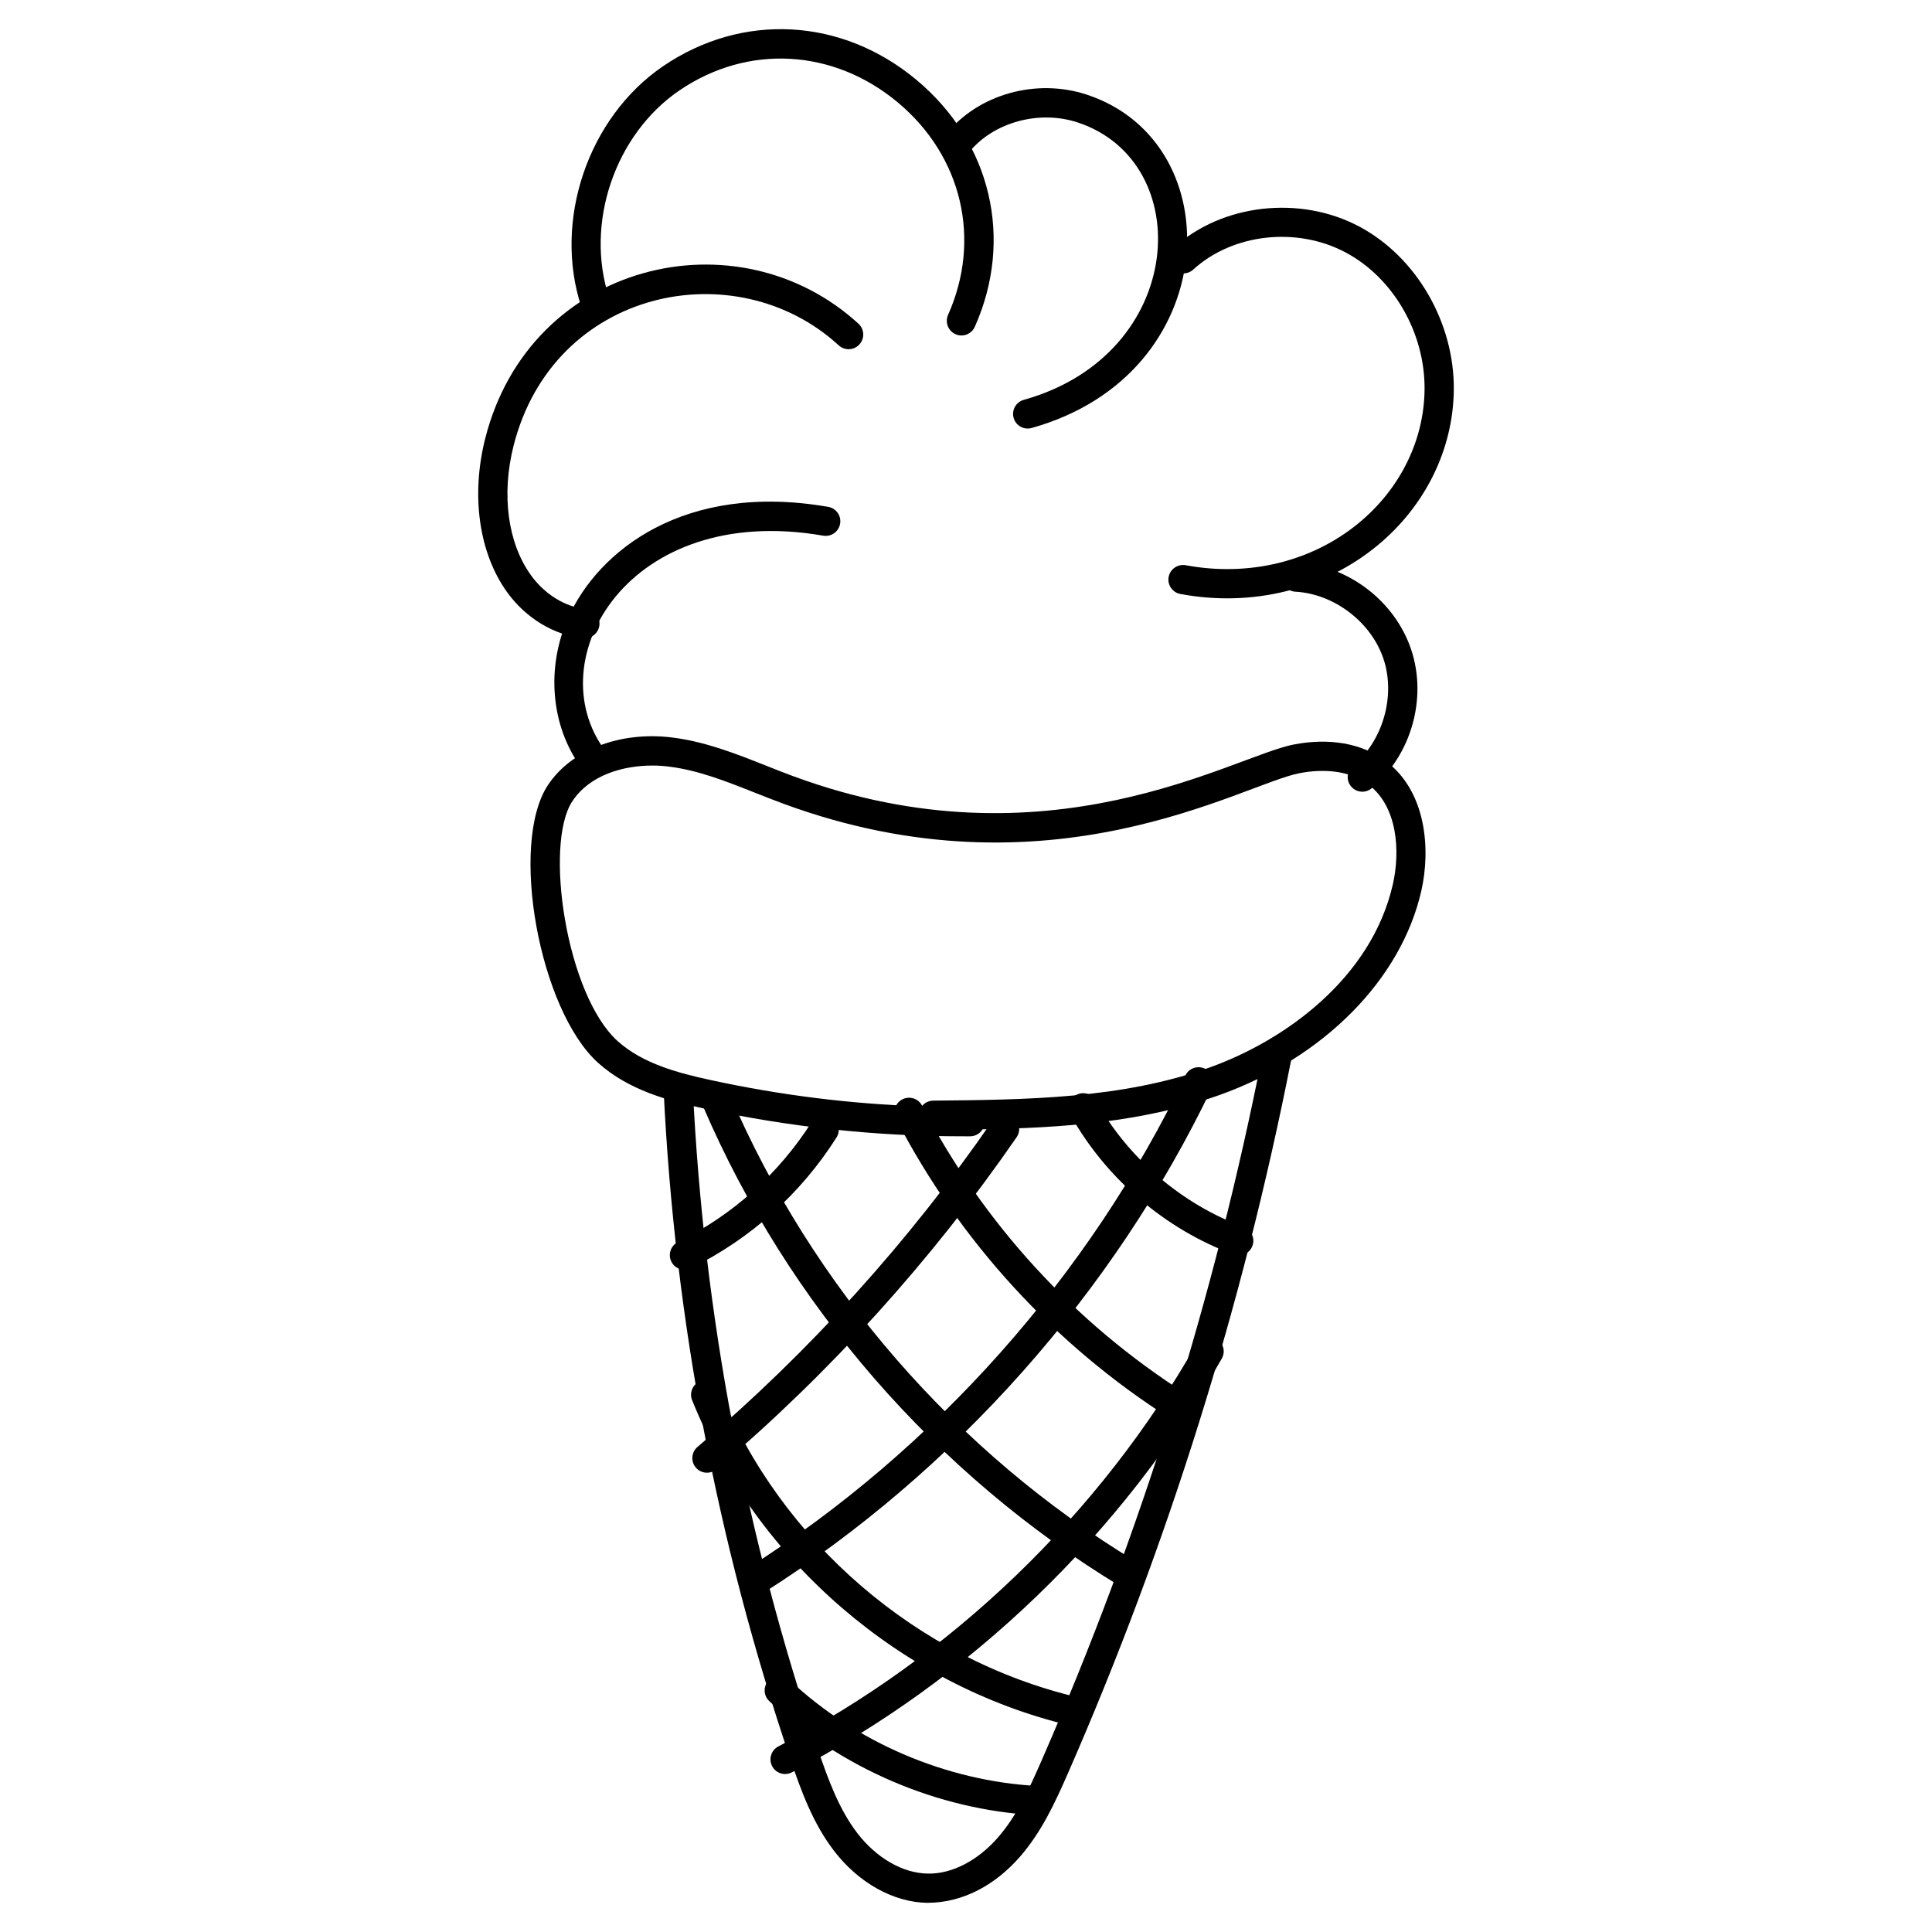 <?xml version="1.0" encoding="UTF-8"?>
<!-- Uploaded to: SVG Repo, www.svgrepo.com, Generator: SVG Repo Mixer Tools -->
<svg fill="#000000" width="800px" height="800px" version="1.1" viewBox="144 144 512 512" xmlns="http://www.w3.org/2000/svg">
 <g>
  <path d="m398.84 445.13c-22.879 0-45.816-2.465-68.191-7.34-9.348-2.039-20.004-4.812-28.121-12.105-15.625-14.027-23.602-58.047-13.34-73.594 6.168-9.363 19.098-14.348 32.863-12.656 8.836 1.078 17.051 4.332 25.004 7.488 2.348 0.93 4.68 1.859 7.047 2.734 67.68 25.027 116.59-5.246 132.79-8.363 9.301-1.797 17.852-0.324 24.035 4.156 11.16 8.078 12.223 23.688 9.742 34.609-5.332 23.492-25.812 44.227-53.449 54.117-20.355 7.285-41.746 8.695-62.828 9.098-0.676 1.109-1.891 1.844-3.277 1.859-0.762-0.004-1.516-0.004-2.273-0.004zm-81.934-98.25c-7.641 0-16.586 2.41-21.246 9.488-7.527 11.402-1.582 51.312 12.051 63.559 6.703 6.023 16.215 8.473 24.594 10.293 18.387 4.008 37.156 6.348 55.961 6.984 0.707-0.922 1.797-1.512 3.047-1.527 24.578-0.227 49.977-0.457 73.301-8.805 19.727-7.062 42.824-23.516 48.512-48.535 1.953-8.609 1.371-20.75-6.727-26.609-5.977-4.332-13.867-3.629-18.02-2.828-15.129 2.922-66.293 34.16-136.95 8.023-2.41-0.891-4.812-1.844-7.215-2.789-7.836-3.109-15.238-6.047-23.074-6.992-1.352-0.172-2.769-0.262-4.234-0.262z"/>
  <path d="m298.07 347.46c-8.078-10.906-9.441-26.523-3.473-39.801 7.938-17.664 30.719-35.957 68.883-29.336 2.109 0.363 3.527 2.371 3.156 4.481-0.371 2.109-2.394 3.519-4.473 3.156-51.777-8.969-75.57 32.957-57.867 56.891 1.277 1.723 0.914 4.148-0.805 5.418-1.727 1.27-4.16 0.914-5.422-0.809z"/>
  <path d="m299 313.13c-0.125 0-0.234 0-0.355-0.016-7.727-0.699-15.332-5.293-20.332-12.285-7.394-10.355-9.535-25.523-5.734-40.59 11.867-46.949 66.898-59.82 98.934-30.438 1.574 1.449 1.684 3.898 0.234 5.481-1.441 1.59-3.906 1.684-5.473 0.242-27.254-25.004-75.633-15.113-86.176 26.625-3.254 12.883-1.559 25.664 4.535 34.188 3.695 5.176 9.207 8.574 14.711 9.07 2.133 0.195 3.703 2.078 3.512 4.207-0.18 2.004-1.871 3.516-3.856 3.516z"/>
  <path d="m397.21 232.56c-1.953-0.867-2.828-3.164-1.961-5.117 8.914-19.98 3.703-42.062-13.285-56.273-17.066-14.27-39.777-15.531-57.867-3.238-17.168 11.672-25.184 35.344-18.648 55.055 0.676 2.031-0.426 4.223-2.457 4.898-2.031 0.66-4.231-0.434-4.898-2.457-7.59-22.871 1.727-50.344 21.648-63.898 21.035-14.309 47.406-12.852 67.199 3.695 19.711 16.484 25.75 42.148 15.395 65.371-0.875 1.973-3.188 2.84-5.125 1.965z"/>
  <path d="m412.62 254.74c-0.574-2.062 0.629-4.199 2.691-4.773 43.227-12.105 45.91-63.055 14.316-73.508-10.293-3.402-22.422-0.055-28.863 7.961-1.348 1.676-3.781 1.93-5.449 0.59-1.668-1.34-1.93-3.781-0.59-5.449 8.543-10.617 23.926-14.906 37.336-10.465 38.555 12.758 36.312 74.051-14.664 88.328-2.051 0.578-4.195-0.613-4.777-2.684z"/>
  <path d="m456.8 301.41c-2.102-0.395-3.488-2.418-3.094-4.519 0.395-2.109 2.418-3.473 4.519-3.102 16.719 3.125 33.43-0.945 45.84-11.168 10.984-9.047 17.348-21.957 17.461-35.445 0.133-14.938-8.254-29.508-20.859-36.242-12.969-6.945-30.004-5.047-40.453 4.512-1.598 1.434-4.047 1.332-5.481-0.246-1.449-1.582-1.332-4.031 0.242-5.481 12.797-11.703 33.562-14.074 49.344-5.629 15.074 8.07 25.105 25.406 24.957 43.148-0.141 15.781-7.535 30.855-20.285 41.359-14.035 11.551-33 16.387-52.191 12.812z"/>
  <path d="m502.05 352.41c-1.371-1.645-1.141-4.086 0.504-5.457 7.922-6.59 11.34-18.477 8.109-28.27-3.238-9.789-13.066-17.301-23.359-17.875-2.133-0.117-3.773-1.938-3.66-4.078 0.125-2.133 1.797-3.812 4.078-3.66 13.57 0.742 26.02 10.27 30.289 23.176 4.262 12.906-0.062 27.98-10.52 36.66-1.605 1.375-4.07 1.156-5.441-0.496z"/>
  <path d="m389.72 648.27c-8.961-0.148-18.199-5.293-24.695-13.781-5.527-7.207-8.625-15.609-11.578-24.301-19.355-57.141-30.648-116.67-33.562-176.94-0.109-2.133 1.543-3.953 3.684-4.055 2.371-0.109 3.961 1.543 4.055 3.688 2.883 59.551 14.035 118.37 33.168 174.82 2.734 8.055 5.59 15.805 10.387 22.074 5.078 6.621 12.051 10.641 18.664 10.742 6.301 0.156 13.184-3.356 18.555-9.488 4.953-5.652 8.207-12.625 11.648-20.508 26.191-59.938 45.871-122.87 58.504-187.03 0.41-2.102 2.402-3.481 4.551-3.055 2.102 0.41 3.465 2.449 3.055 4.551-12.734 64.711-32.586 128.18-59 188.63-3.711 8.48-7.246 16.02-12.922 22.508-6.293 7.188-14.809 12.141-24.512 12.141z"/>
  <path d="m470.93 476.45c-18.098-6.648-33.863-20.129-43.242-36.988-1.047-1.867-0.371-4.231 1.496-5.269 1.859-1.023 4.231-0.371 5.269 1.504 8.496 15.254 22.773 27.461 39.156 33.484 2.008 0.738 3.039 2.961 2.301 4.977-0.746 2-2.949 3.039-4.981 2.293z"/>
  <path d="m454.22 519.98c-30.785-19.578-55.938-47.039-72.742-79.414-0.992-1.898-0.246-4.238 1.652-5.223 1.875-0.977 4.238-0.246 5.223 1.652 16.184 31.168 40.398 57.605 70.031 76.449 1.797 1.148 2.34 3.543 1.188 5.348-1.164 1.82-3.559 2.316-5.352 1.188z"/>
  <path d="m440.94 564.41c-48.816-29.586-88.09-74.75-110.61-127.18-0.844-1.961 0.062-4.246 2.031-5.094 1.953-0.82 4.246 0.062 5.086 2.031 21.887 50.953 60.07 94.855 107.5 123.61 1.828 1.109 2.418 3.496 1.309 5.324-1.098 1.82-3.469 2.418-5.316 1.309z"/>
  <path d="m427.7 601.31c-44.699-10.594-83.121-43.637-100.28-86.238-0.805-1.984 0.164-4.246 2.148-5.047 1.953-0.797 4.246 0.164 5.039 2.148 16.23 40.305 52.582 71.57 94.871 81.602 2.086 0.488 3.371 2.582 2.875 4.668-0.488 2.078-2.574 3.363-4.652 2.867z"/>
  <path d="m418.68 625.05c-0.07 0-0.141 0-0.211-0.008-25.949-1.402-51.691-12.426-70.609-30.23-1.559-1.465-1.637-3.922-0.164-5.481 1.473-1.559 3.922-1.629 5.481-0.164 17.617 16.578 41.559 26.824 65.727 28.137 2.133 0.117 3.773 1.945 3.66 4.078-0.133 2.062-1.84 3.668-3.883 3.668z"/>
  <path d="m321.91 478.33c-0.945-1.914-0.156-4.238 1.766-5.184 14.516-7.144 26.781-18.16 35.453-31.832 1.148-1.805 3.551-2.34 5.348-1.203 1.805 1.148 2.348 3.543 1.195 5.348-9.434 14.883-22.773 26.855-38.578 34.641-1.941 0.945-4.242 0.137-5.184-1.77z"/>
  <path d="m328.4 532.92c-1.387-1.629-1.188-4.078 0.441-5.465 29.711-25.277 56.023-54.371 78.191-86.477 1.211-1.773 3.637-2.195 5.387-0.984 1.766 1.219 2.203 3.637 0.984 5.394-22.547 32.656-49.312 62.254-79.539 87.973-1.656 1.398-4.094 1.172-5.465-0.441z"/>
  <path d="m341.02 564.9c-1.156-1.805-0.613-4.199 1.195-5.348 49.449-31.352 90.617-77.711 115.92-130.53 0.922-1.938 3.262-2.742 5.168-1.812 1.93 0.922 2.742 3.231 1.82 5.168-25.926 54.102-68.105 101.59-118.77 133.72-1.793 1.133-4.195 0.625-5.34-1.199z"/>
  <path d="m348.62 612.03c-0.984-1.898-0.242-4.238 1.668-5.223 45.918-23.773 85.254-61.637 110.76-106.61 1.055-1.875 3.41-2.519 5.285-1.457 1.859 1.055 2.512 3.418 1.457 5.285-26.238 46.266-66.695 85.215-113.94 109.67-1.902 0.984-4.242 0.246-5.234-1.66z"/>
 </g>
</svg>